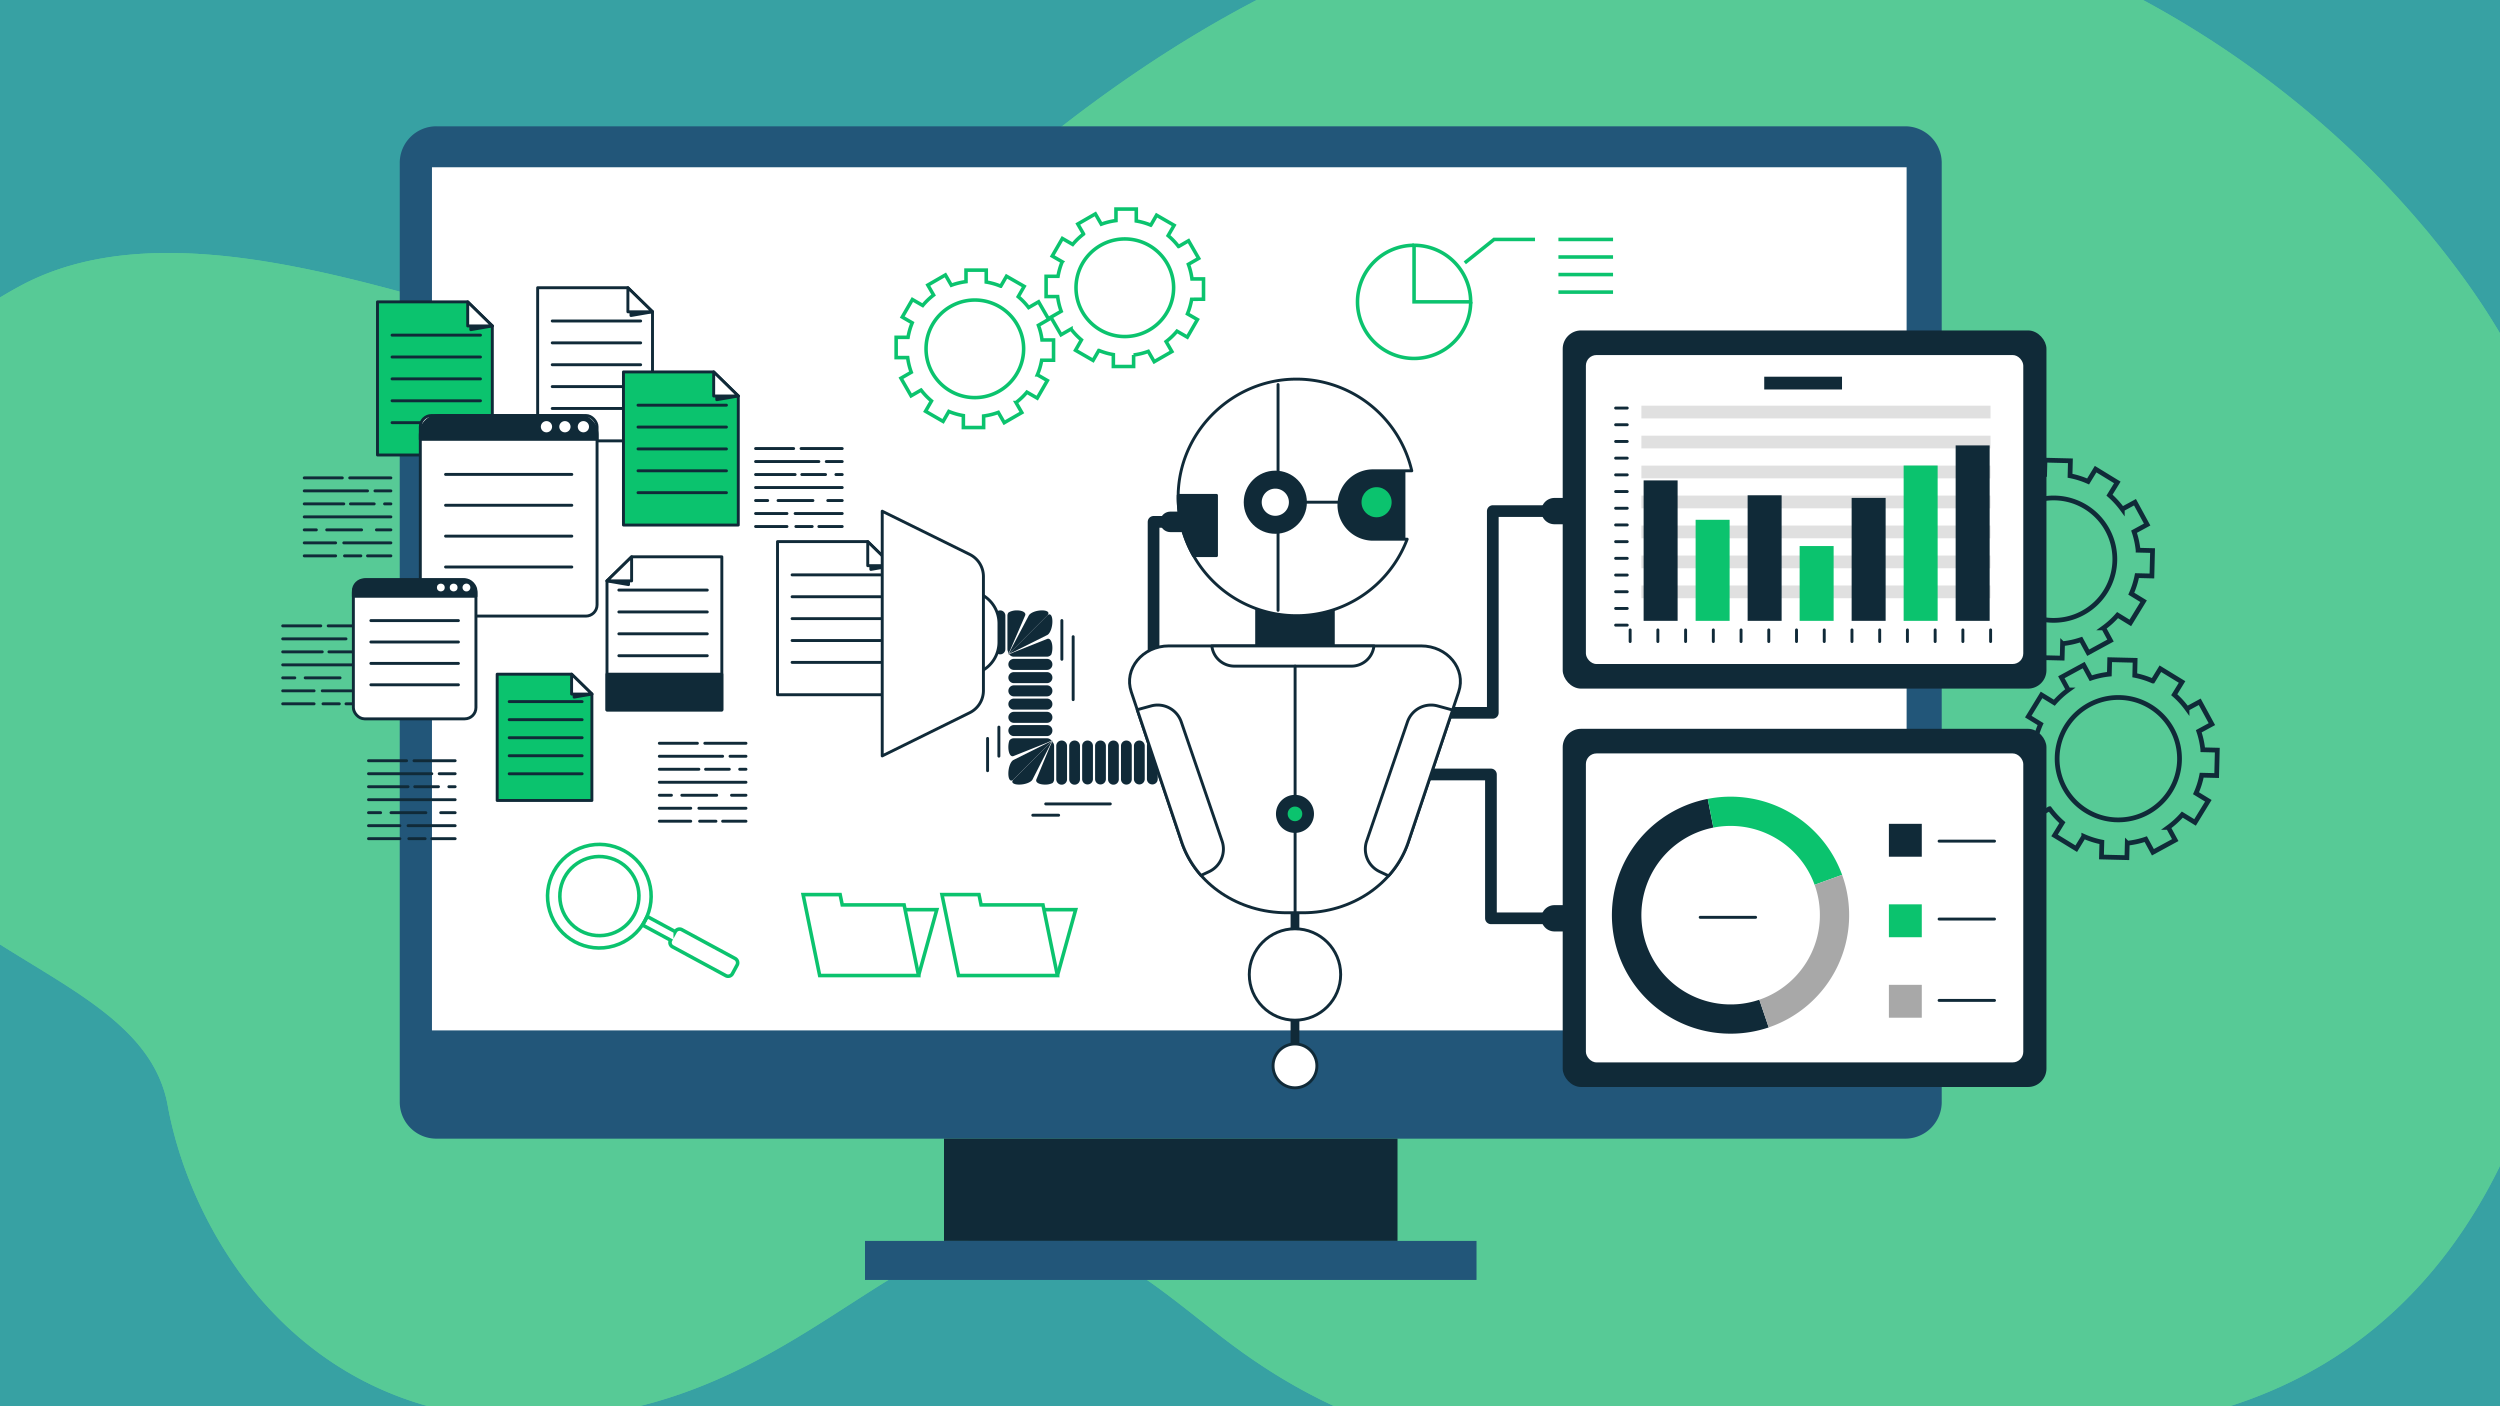 <svg id="_04:_How_does_project_management_work_in_data_science_" data-name="04: How does project management work in data science?" xmlns="http://www.w3.org/2000/svg" xmlns:xlink="http://www.w3.org/1999/xlink" viewBox="0 0 1920 1080"><defs><style>.cls-1,.cls-10,.cls-12,.cls-13,.cls-14,.cls-15,.cls-16{fill:none;}.cls-2{fill:#37a1a3;}.cls-3{clip-path:url(#clip-path);}.cls-4{fill:#57ca96;}.cls-5{fill:#225679;}.cls-18,.cls-6,.cls-8{fill:#fff;}.cls-7,.cls-9{fill:#102a38;}.cls-10,.cls-11,.cls-12,.cls-14,.cls-15,.cls-16,.cls-18,.cls-8,.cls-9{stroke:#102a38;}.cls-10,.cls-11,.cls-14,.cls-15,.cls-16,.cls-18,.cls-8,.cls-9{stroke-linecap:round;stroke-linejoin:round;}.cls-10,.cls-11,.cls-8,.cls-9{stroke-width:2.25px;}.cls-11,.cls-17{fill:#0bc36e;}.cls-12,.cls-13{stroke-miterlimit:10;}.cls-12{stroke-width:3.65px;}.cls-13{stroke:#0bc36e;stroke-width:2.74px;}.cls-14{stroke-width:20.22px;}.cls-15{stroke-width:8.99px;}.cls-16{stroke-width:15.73px;}.cls-18{stroke-width:6.74px;}.cls-19{fill:#e0e0e0;}.cls-20{fill:#a8a8a8;}</style><clipPath id="clip-path"><rect class="cls-1" width="1920" height="1080"/></clipPath></defs><title>04-Fastdatascience-Blog-how-does-project-management-work-in-data-science</title><rect class="cls-2" width="1920" height="1080"/><g class="cls-3"><path class="cls-4" d="M1987.12,662.67c23.3-155.67,3.22-313.18-93.94-447.57C1782,61.24,1605.76-47.45,1418.48-78.3a643.44,643.44,0,0,0-101-8.69,732.54,732.54,0,0,0-237.56,37.85C950.69-5.57,839.58,70.57,739.1,161.34c-44.62,40.3-88.19,91.85-147.3,110.72-61.33,19.59-127.31-5.6-187-21-112.15-29-276.64-91.37-388.27-32C-130,297-173.69,468.53-117.56,602.62S110.09,746.07,128.8,849,238,1104.7,434.42,1089.11s271.3-184,396-134.1c43.87,17.55,78.34,49.84,115.67,77.69,52,38.78,108.38,65.2,172.37,77.36,91.5,17.4,191.4,8.21,283.91,3.76,106-5.1,220.1-1.18,323-38.26,110.55-39.82,180.34-127,217.79-236.46C1963,781.49,1978.21,722.21,1987.12,662.67Z"/><path class="cls-4" d="M1987.12,662.67c23.3-155.67,3.22-313.18-93.94-447.57C1782,61.24,1605.76-47.45,1418.48-78.3a643.44,643.44,0,0,0-101-8.69,732.54,732.54,0,0,0-237.56,37.85C950.69-5.57,839.58,70.57,739.1,161.34c-44.62,40.3-88.19,91.85-147.3,110.72-61.33,19.59-127.31-5.6-187-21-112.15-29-276.64-91.37-388.27-32C-130,297-173.69,468.53-117.56,602.62S110.09,746.07,128.8,849,238,1104.7,434.42,1089.11s271.3-184,396-134.1c43.87,17.55,78.34,49.84,115.67,77.69,52,38.78,108.38,65.2,172.37,77.36,91.5,17.4,191.4,8.21,283.91,3.76,106-5.1,220.1-1.18,323-38.26,110.55-39.82,180.34-127,217.79-236.46C1963,781.49,1978.21,722.21,1987.12,662.67Z"/></g><path class="cls-5" d="M1073.29,874.49h389.87a28.09,28.09,0,0,0,28.08-28.09V125.09A28.09,28.09,0,0,0,1463.16,97h-1128A28.09,28.09,0,0,0,307,125.09V846.4a28.09,28.09,0,0,0,28.08,28.09H725"/><rect class="cls-6" x="331.75" y="128.46" width="1132.53" height="662.89"/><rect class="cls-7" x="724.99" y="874.49" width="348.3" height="78.54"/><polyline class="cls-5" points="1073.29 953.02 1133.96 953.02 1133.96 983 664.32 983 664.32 953.02 724.99 953.02"/><polygon class="cls-8" points="501.12 338.57 412.92 338.57 412.92 220.97 482.22 220.97 501.12 239.44 501.12 338.57"/><polygon class="cls-9" points="484.59 237.51 484.59 242.32 501.12 239.46 484.59 237.51"/><polygon class="cls-8" points="482.22 220.97 482.22 239.46 501.12 239.46 482.22 220.97"/><line class="cls-10" x1="424.12" y1="246.52" x2="492.02" y2="246.52"/><line class="cls-10" x1="424.12" y1="263.32" x2="492.02" y2="263.32"/><line class="cls-10" x1="424.12" y1="280.12" x2="492.02" y2="280.12"/><line class="cls-10" x1="424.12" y1="296.92" x2="492.02" y2="296.92"/><line class="cls-10" x1="424.12" y1="313.72" x2="492.02" y2="313.72"/><line class="cls-10" x1="252.05" y1="480.66" x2="283.65" y2="480.66"/><line class="cls-10" x1="217.12" y1="480.66" x2="246.35" y2="480.66"/><line class="cls-10" x1="271.42" y1="490.64" x2="283.65" y2="490.64"/><line class="cls-10" x1="217.12" y1="490.64" x2="265.72" y2="490.64"/><line class="cls-10" x1="278.83" y1="500.62" x2="283.65" y2="500.62"/><line class="cls-10" x1="252.62" y1="500.62" x2="270.85" y2="500.62"/><line class="cls-10" x1="217.12" y1="500.62" x2="247.49" y2="500.62"/><line class="cls-10" x1="217.12" y1="510.6" x2="283.65" y2="510.6"/><line class="cls-10" x1="272.56" y1="520.58" x2="283.65" y2="520.58"/><line class="cls-10" x1="234.39" y1="520.58" x2="261.16" y2="520.58"/><line class="cls-10" x1="217.12" y1="520.58" x2="226.41" y2="520.58"/><line class="cls-10" x1="247.49" y1="530.56" x2="283.65" y2="530.56"/><line class="cls-10" x1="217.12" y1="530.56" x2="241.22" y2="530.56"/><line class="cls-10" x1="265.72" y1="540.54" x2="283.65" y2="540.54"/><line class="cls-10" x1="248.06" y1="540.54" x2="260.59" y2="540.54"/><line class="cls-10" x1="217.12" y1="540.54" x2="241.22" y2="540.54"/><polygon class="cls-11" points="454.57 614.76 381.83 614.76 381.83 517.78 438.99 517.78 454.57 533.01 454.57 614.76"/><polygon class="cls-9" points="440.94 531.42 440.94 535.39 454.57 533.03 440.94 531.42"/><polygon class="cls-8" points="438.99 517.78 438.99 533.03 454.57 533.03 438.99 517.78"/><line class="cls-10" x1="391.07" y1="538.85" x2="447.07" y2="538.85"/><line class="cls-10" x1="391.07" y1="552.71" x2="447.07" y2="552.71"/><line class="cls-10" x1="391.07" y1="566.56" x2="447.07" y2="566.56"/><line class="cls-10" x1="391.07" y1="580.42" x2="447.07" y2="580.42"/><line class="cls-10" x1="391.07" y1="594.27" x2="447.07" y2="594.27"/><polygon class="cls-11" points="378.1 349.44 289.9 349.44 289.9 231.84 359.2 231.84 378.1 250.31 378.1 349.44"/><polygon class="cls-9" points="361.57 248.38 361.57 253.19 378.1 250.33 361.57 248.38"/><polygon class="cls-8" points="359.2 231.84 359.2 250.33 378.1 250.33 359.2 231.84"/><line class="cls-10" x1="301.1" y1="257.39" x2="369" y2="257.39"/><line class="cls-10" x1="301.1" y1="274.19" x2="369" y2="274.19"/><line class="cls-10" x1="301.1" y1="290.99" x2="369" y2="290.99"/><line class="cls-10" x1="301.1" y1="307.79" x2="369" y2="307.79"/><line class="cls-10" x1="301.1" y1="324.59" x2="369" y2="324.59"/><polygon class="cls-11" points="567 403.23 478.81 403.23 478.81 285.63 548.11 285.63 567 304.1 567 403.23"/><polygon class="cls-9" points="550.47 302.17 550.47 306.98 567 304.12 550.47 302.17"/><polygon class="cls-8" points="548.11 285.63 548.11 304.12 567 304.12 548.11 285.63"/><line class="cls-10" x1="490" y1="311.18" x2="557.9" y2="311.18"/><line class="cls-10" x1="490" y1="327.98" x2="557.9" y2="327.98"/><line class="cls-10" x1="490" y1="344.78" x2="557.9" y2="344.78"/><line class="cls-10" x1="490" y1="361.58" x2="557.9" y2="361.58"/><line class="cls-10" x1="490" y1="378.38" x2="557.9" y2="378.38"/><polygon class="cls-8" points="685.33 533.56 597.13 533.56 597.13 415.96 666.43 415.96 685.33 434.43 685.33 533.56"/><polygon class="cls-9" points="668.8 432.5 668.8 437.31 685.33 434.45 668.8 432.5"/><polygon class="cls-8" points="666.43 415.96 666.43 434.45 685.33 434.45 666.43 415.96"/><line class="cls-10" x1="608.33" y1="441.51" x2="676.23" y2="441.51"/><line class="cls-10" x1="608.33" y1="458.31" x2="676.23" y2="458.31"/><line class="cls-10" x1="608.33" y1="475.11" x2="676.23" y2="475.11"/><line class="cls-10" x1="608.33" y1="491.91" x2="676.23" y2="491.91"/><line class="cls-10" x1="608.33" y1="508.71" x2="676.23" y2="508.71"/><rect class="cls-8" x="322.8" y="319.11" width="135.74" height="154.05" rx="8.61" ry="8.61"/><path class="cls-9" d="M443.45,319.11H337.88a15.08,15.08,0,0,0-15.08,15.08v3.23H458.54v-3.23A15.09,15.09,0,0,0,443.45,319.11Z"/><line class="cls-10" x1="342.19" y1="364.35" x2="439.15" y2="364.35"/><line class="cls-10" x1="342.19" y1="388.05" x2="439.15" y2="388.05"/><line class="cls-10" x1="342.19" y1="411.75" x2="439.15" y2="411.75"/><line class="cls-10" x1="342.19" y1="435.45" x2="439.15" y2="435.45"/><path class="cls-6" d="M424,327.72a4.31,4.31,0,1,0-4.31,4.31A4.3,4.3,0,0,0,424,327.72Z"/><path class="cls-6" d="M438.17,327.72a4.31,4.31,0,1,0-4.31,4.31A4.3,4.3,0,0,0,438.17,327.72Z"/><path class="cls-6" d="M452.36,327.72a4.31,4.31,0,1,0-4.31,4.31A4.3,4.3,0,0,0,452.36,327.72Z"/><rect class="cls-8" x="271.39" y="445.24" width="94.13" height="106.83" rx="8.61" ry="8.61"/><path class="cls-9" d="M355.06,445.24H281.84a10.45,10.45,0,0,0-10.45,10.46v2.24h94.13V455.7A10.46,10.46,0,0,0,355.06,445.24Z"/><line class="cls-10" x1="284.83" y1="476.62" x2="352.07" y2="476.62"/><line class="cls-10" x1="284.83" y1="493.05" x2="352.07" y2="493.05"/><line class="cls-10" x1="284.83" y1="509.49" x2="352.07" y2="509.49"/><line class="cls-10" x1="284.83" y1="525.92" x2="352.07" y2="525.92"/><circle class="cls-6" cx="338.56" cy="451.22" r="2.99"/><circle class="cls-6" cx="348.4" cy="451.22" r="2.99"/><path class="cls-6" d="M361.23,451.22a3,3,0,1,0-3,3A3,3,0,0,0,361.23,451.22Z"/><line class="cls-10" x1="317.95" y1="584.23" x2="349.55" y2="584.23"/><line class="cls-10" x1="283.02" y1="584.23" x2="312.25" y2="584.23"/><line class="cls-10" x1="337.32" y1="594.21" x2="349.55" y2="594.21"/><line class="cls-10" x1="283.02" y1="594.21" x2="331.62" y2="594.21"/><line class="cls-10" x1="344.73" y1="604.19" x2="349.55" y2="604.19"/><line class="cls-10" x1="318.52" y1="604.19" x2="336.75" y2="604.19"/><line class="cls-10" x1="283.02" y1="604.19" x2="313.39" y2="604.19"/><line class="cls-10" x1="283.02" y1="614.17" x2="349.55" y2="614.17"/><line class="cls-10" x1="338.46" y1="624.15" x2="349.55" y2="624.15"/><line class="cls-10" x1="300.29" y1="624.15" x2="327.07" y2="624.15"/><line class="cls-10" x1="283.02" y1="624.15" x2="292.31" y2="624.15"/><line class="cls-10" x1="313.39" y1="634.13" x2="349.55" y2="634.13"/><line class="cls-10" x1="283.02" y1="634.13" x2="307.12" y2="634.13"/><line class="cls-10" x1="331.62" y1="644.11" x2="349.55" y2="644.11"/><line class="cls-10" x1="313.96" y1="644.11" x2="326.5" y2="644.11"/><line class="cls-10" x1="283.02" y1="644.11" x2="307.12" y2="644.11"/><line class="cls-10" x1="541.3" y1="570.83" x2="572.9" y2="570.83"/><line class="cls-10" x1="506.37" y1="570.83" x2="535.6" y2="570.83"/><line class="cls-10" x1="560.67" y1="580.81" x2="572.9" y2="580.81"/><line class="cls-10" x1="506.37" y1="580.81" x2="554.98" y2="580.81"/><line class="cls-10" x1="568.08" y1="590.79" x2="572.9" y2="590.79"/><line class="cls-10" x1="541.87" y1="590.79" x2="560.1" y2="590.79"/><line class="cls-10" x1="506.37" y1="590.79" x2="536.74" y2="590.79"/><line class="cls-10" x1="506.37" y1="600.77" x2="572.9" y2="600.77"/><line class="cls-10" x1="561.81" y1="610.75" x2="572.9" y2="610.75"/><line class="cls-10" x1="523.64" y1="610.75" x2="550.42" y2="610.75"/><line class="cls-10" x1="506.37" y1="610.75" x2="515.66" y2="610.75"/><line class="cls-10" x1="536.74" y1="620.73" x2="572.9" y2="620.73"/><line class="cls-10" x1="506.37" y1="620.73" x2="530.48" y2="620.73"/><line class="cls-10" x1="554.98" y1="630.7" x2="572.9" y2="630.7"/><line class="cls-10" x1="537.31" y1="630.7" x2="549.85" y2="630.7"/><line class="cls-10" x1="506.37" y1="630.7" x2="530.48" y2="630.7"/><line class="cls-10" x1="615.22" y1="344.49" x2="646.82" y2="344.49"/><line class="cls-10" x1="580.29" y1="344.49" x2="609.52" y2="344.49"/><line class="cls-10" x1="634.59" y1="354.47" x2="646.82" y2="354.47"/><line class="cls-10" x1="580.29" y1="354.47" x2="628.89" y2="354.47"/><line class="cls-10" x1="641.99" y1="364.45" x2="646.82" y2="364.45"/><line class="cls-10" x1="615.79" y1="364.45" x2="634.02" y2="364.45"/><line class="cls-10" x1="580.29" y1="364.45" x2="610.66" y2="364.45"/><line class="cls-10" x1="580.29" y1="374.43" x2="646.82" y2="374.43"/><line class="cls-10" x1="635.73" y1="384.41" x2="646.82" y2="384.41"/><line class="cls-10" x1="597.55" y1="384.41" x2="624.33" y2="384.41"/><line class="cls-10" x1="580.29" y1="384.41" x2="589.58" y2="384.41"/><line class="cls-10" x1="610.66" y1="394.38" x2="646.82" y2="394.38"/><line class="cls-10" x1="580.29" y1="394.38" x2="604.39" y2="394.38"/><line class="cls-10" x1="628.89" y1="404.36" x2="646.82" y2="404.36"/><line class="cls-10" x1="611.23" y1="404.36" x2="623.76" y2="404.36"/><line class="cls-10" x1="580.29" y1="404.36" x2="604.39" y2="404.36"/><line class="cls-10" x1="268.58" y1="367.02" x2="300.19" y2="367.02"/><line class="cls-10" x1="233.66" y1="367.02" x2="262.89" y2="367.02"/><line class="cls-10" x1="287.96" y1="377" x2="300.19" y2="377"/><line class="cls-10" x1="233.66" y1="377" x2="282.26" y2="377"/><line class="cls-10" x1="295.36" y1="386.98" x2="300.19" y2="386.98"/><line class="cls-10" x1="269.15" y1="386.98" x2="287.39" y2="386.98"/><line class="cls-10" x1="233.66" y1="386.98" x2="264.03" y2="386.98"/><line class="cls-10" x1="233.66" y1="396.96" x2="300.19" y2="396.96"/><line class="cls-10" x1="289.1" y1="406.94" x2="300.19" y2="406.94"/><line class="cls-10" x1="250.92" y1="406.94" x2="277.7" y2="406.94"/><line class="cls-10" x1="233.66" y1="406.94" x2="242.95" y2="406.94"/><line class="cls-10" x1="264.03" y1="416.92" x2="300.19" y2="416.92"/><line class="cls-10" x1="233.66" y1="416.92" x2="257.76" y2="416.92"/><line class="cls-10" x1="282.26" y1="426.9" x2="300.19" y2="426.9"/><line class="cls-10" x1="264.6" y1="426.9" x2="277.13" y2="426.9"/><line class="cls-10" x1="233.66" y1="426.9" x2="257.76" y2="426.9"/><polygon class="cls-8" points="466.17 446.09 466.17 545.23 554.37 545.23 554.37 427.63 485.08 427.63 466.17 446.09"/><polygon class="cls-9" points="482.71 444.17 482.71 448.98 466.18 446.12 482.71 444.17"/><polygon class="cls-8" points="485.08 427.63 485.08 446.12 466.18 446.12 485.08 427.63"/><line class="cls-10" x1="543.18" y1="453.18" x2="475.28" y2="453.18"/><line class="cls-10" x1="543.18" y1="469.98" x2="475.28" y2="469.98"/><line class="cls-10" x1="543.18" y1="486.78" x2="475.28" y2="486.78"/><line class="cls-10" x1="543.18" y1="503.58" x2="475.28" y2="503.58"/><rect class="cls-9" x="466.17" y="517.78" width="88.19" height="27.45"/><path class="cls-12" d="M1639.77,507.13l-19.52-.49-.28,11.1a64.93,64.93,0,0,0-14.21,3.11l-5.48-10.06-17.16,9.34,5.31,9.75a66.16,66.16,0,0,0-10.73,9.81l-9.79-6-10.19,16.66,9.46,5.79A64.22,64.22,0,0,0,1562.8,570l-11.47-.29-.49,19.53,11.1.28a65.06,65.06,0,0,0,3.11,14.21L1555,609.24l9.34,17.16,9.75-5.31a66.16,66.16,0,0,0,9.81,10.73l-6,9.79,16.66,10.19,5.79-9.46a64.77,64.77,0,0,0,13.87,4.38l-.29,11.47,19.53.49.28-11.1a65.19,65.19,0,0,0,14.21-3.11l5.48,10.06,17.15-9.34-5.3-9.75a66.16,66.16,0,0,0,10.73-9.81l9.79,6L1696,615l-9.46-5.79a64.2,64.2,0,0,0,4.37-13.87l11.48.29.49-19.53-11.1-.28a65.06,65.06,0,0,0-3.11-14.21l10.06-5.48-9.34-17.16-9.75,5.31a65.77,65.77,0,0,0-9.82-10.73l6-9.79-16.66-10.19-5.79,9.46a64.77,64.77,0,0,0-13.87-4.38Zm-14.09,122.53a47,47,0,1,1,48.18-45.82A47,47,0,0,1,1625.68,629.66Z"/><path class="cls-12" d="M1590.07,353.89l-19.52-.49-.28,11.1a65.07,65.07,0,0,0-14.21,3.12l-5.48-10.07-17.16,9.34,5.31,9.76a65.26,65.26,0,0,0-10.73,9.81l-9.79-6L1508,397.14l9.46,5.78a64.86,64.86,0,0,0-4.38,13.88l-11.47-.29-.49,19.52,11.1.28a65.15,65.15,0,0,0,3.11,14.22L1505.29,456l9.34,17.16,9.75-5.31a66.22,66.22,0,0,0,9.81,10.74l-6,9.79,16.66,10.18,5.79-9.45a64.75,64.75,0,0,0,13.87,4.37l-.29,11.47,19.53.49.28-11.1a64.61,64.61,0,0,0,14.21-3.11l5.48,10.06,17.15-9.34-5.3-9.75a65.7,65.7,0,0,0,10.73-9.81l9.79,6,10.19-16.66-9.46-5.78a65,65,0,0,0,4.38-13.88l11.47.29.49-19.53-11.1-.28a65.19,65.19,0,0,0-3.11-14.21l10.06-5.48-9.34-17.15-9.75,5.31a65.83,65.83,0,0,0-9.82-10.74l6-9.79-16.66-10.19-5.79,9.46a64.75,64.75,0,0,0-13.87-4.37ZM1576,476.42a47,47,0,1,1,48.18-45.82A47,47,0,0,1,1576,476.42Z"/><path class="cls-13" d="M809.12,276.67V261.1h-8.85a51.38,51.38,0,0,0-2.77-11.26l7.91-4.57-7.78-13.48L790,236.21a52.49,52.49,0,0,0-8-8.36l4.57-7.92L773,212.15l-4.42,7.65a52.06,52.06,0,0,0-11.14-3.2v-9.15H741.89v8.85a51.94,51.94,0,0,0-11.26,2.76l-4.57-7.9-13.48,7.78L717,226.6a53,53,0,0,0-8.36,8l-7.92-4.57-7.78,13.48,7.65,4.42a51.35,51.35,0,0,0-3.21,11.14h-9.14v15.57h8.85a52.08,52.08,0,0,0,2.76,11.26l-7.91,4.57L699.73,304l7.66-4.43a52.15,52.15,0,0,0,8,8.36l-4.58,7.92,13.49,7.79,4.41-7.65a52.15,52.15,0,0,0,11.15,3.2v9.15h15.57v-8.85a51.52,51.52,0,0,0,11.26-2.77l4.57,7.91,13.48-7.78-4.43-7.67a52.08,52.08,0,0,0,8.36-8l7.92,4.57,7.79-13.48-7.66-4.42A51.51,51.51,0,0,0,800,276.67Zm-97.91-8.78a37.47,37.47,0,1,1,37.47,37.47A37.46,37.46,0,0,1,711.21,267.89Z"/><path class="cls-13" d="M924.3,229.78V214.21h-8.86A52.08,52.08,0,0,0,912.68,203l7.91-4.57L912.8,184.9l-7.66,4.43a51.72,51.72,0,0,0-8-8.36l4.58-7.92-13.48-7.79-4.42,7.66a51.6,51.6,0,0,0-11.15-3.21v-9.15H857.06v8.85a51.66,51.66,0,0,0-11.26,2.77l-4.56-7.91-13.49,7.78,4.43,7.67a52.08,52.08,0,0,0-8.36,8l-7.92-4.57-7.78,13.48,7.65,4.42a51.51,51.51,0,0,0-3.21,11.14h-9.15v15.57h8.86A50.8,50.8,0,0,0,815,239.05l-7.91,4.57,7.79,13.48,7.66-4.42a52.94,52.94,0,0,0,8,8.36L826,269l13.48,7.78,4.42-7.65a51,51,0,0,0,11.15,3.2v9.15h15.56v-8.85a52.17,52.17,0,0,0,11.27-2.76l4.56,7.91L900,270l-4.43-7.66a53,53,0,0,0,8.36-8l7.92,4.58,7.78-13.49-7.65-4.41a51.6,51.6,0,0,0,3.21-11.15ZM826.38,221a37.48,37.48,0,1,1,37.47,37.47A37.48,37.48,0,0,1,826.38,221Z"/><circle class="cls-13" cx="460.34" cy="688.23" r="39.78" transform="translate(-177.2 159.91) rotate(-16.57)"/><circle class="cls-13" cx="460.34" cy="688.23" r="30.37" transform="translate(-301.12 1013.41) rotate(-79.35)"/><path class="cls-13" d="M518.59,715.5,497.1,703.87l-3.56,6.58L515,722.08h0a3.75,3.75,0,0,0,1.51,5.07l40.93,22.15a3.73,3.73,0,0,0,5.07-1.51l3.56-6.58a3.74,3.74,0,0,0-1.51-5.07L523.66,714a3.74,3.74,0,0,0-5.07,1.51Z"/><path class="cls-13" d="M1129.47,231.82A43.45,43.45,0,1,1,1086,188.39"/><path class="cls-13" d="M1129.47,231.82H1086V188.39A43.46,43.46,0,0,1,1129.47,231.82Z"/><polyline class="cls-13" points="1124.96 201.87 1147.43 183.89 1178.89 183.89"/><line class="cls-13" x1="1196.87" y1="183.89" x2="1238.82" y2="183.89"/><line class="cls-13" x1="1196.87" y1="197.38" x2="1238.82" y2="197.38"/><line class="cls-13" x1="1196.87" y1="210.86" x2="1238.82" y2="210.86"/><line class="cls-13" x1="1196.87" y1="224.34" x2="1238.82" y2="224.34"/><polygon class="cls-13" points="646.84 694.97 645.22 687.05 616.78 687.05 618.4 694.97 619.85 702.02 629.51 749.22 705.47 749.22 694.36 694.97 646.84 694.97"/><polyline class="cls-13" points="705.47 749.22 719.47 698.63 695.53 698.63"/><polygon class="cls-13" points="753.48 694.97 751.86 687.05 723.42 687.05 725.04 694.97 726.49 702.02 736.15 749.22 812.11 749.22 801 694.97 753.48 694.97"/><polyline class="cls-13" points="812.11 749.22 826.11 698.63 802.18 698.63"/><path class="cls-7" d="M914.78,568.73a4.11,4.11,0,0,1,4.14,4.06v25.72a4.15,4.15,0,0,1-8.29,0V572.79A4.11,4.11,0,0,1,914.78,568.73Z"/><path class="cls-7" d="M904.83,568.73a4.11,4.11,0,0,1,4.15,4.06v25.72a4.15,4.15,0,0,1-8.29,0V572.79A4.1,4.1,0,0,1,904.83,568.73Z"/><path class="cls-7" d="M894.89,568.73h0a4.1,4.1,0,0,1,4.14,4.06v25.72a4.1,4.1,0,0,1-4.14,4.06h0a4.1,4.1,0,0,1-4.14-4.06V572.79A4.1,4.1,0,0,1,894.89,568.73Z"/><path class="cls-7" d="M885,568.73a4.1,4.1,0,0,1,4.14,4.06v25.72a4.15,4.15,0,0,1-8.29,0V572.79A4.11,4.11,0,0,1,885,568.73Z"/><path class="cls-7" d="M875,568.73a4.11,4.11,0,0,1,4.15,4.06v25.72a4.15,4.15,0,0,1-8.29,0V572.79A4.11,4.11,0,0,1,875,568.73Z"/><path class="cls-7" d="M865.06,568.73h0a4.1,4.1,0,0,1,4.14,4.06v25.72a4.1,4.1,0,0,1-4.14,4.06h0a4.1,4.1,0,0,1-4.14-4.06V572.79A4.1,4.1,0,0,1,865.06,568.73Z"/><path class="cls-7" d="M855.12,568.73a4.1,4.1,0,0,1,4.14,4.06v25.72a4.14,4.14,0,0,1-8.28,0V572.79A4.1,4.1,0,0,1,855.12,568.73Z"/><path class="cls-7" d="M845.18,568.73a4.11,4.11,0,0,1,4.14,4.06v25.72a4.15,4.15,0,0,1-8.29,0V572.79A4.11,4.11,0,0,1,845.18,568.73Z"/><path class="cls-7" d="M835.23,568.73a4.11,4.11,0,0,1,4.15,4.06v25.72a4.15,4.15,0,0,1-8.29,0V572.79A4.11,4.11,0,0,1,835.23,568.73Z"/><path class="cls-7" d="M825.29,568.73a4.1,4.1,0,0,1,4.14,4.06v25.72a4.14,4.14,0,0,1-8.28,0V572.79A4.1,4.1,0,0,1,825.29,568.73Z"/><path class="cls-7" d="M815.35,568.73a4.1,4.1,0,0,1,4.14,4.06v25.72a4.14,4.14,0,0,1-8.28,0V572.79A4.1,4.1,0,0,1,815.35,568.73Z"/><path class="cls-7" d="M808.24,568.73a2.39,2.39,0,0,0,.1,1.19,4,4,0,0,1,1.21,2.87v25.72a4,4,0,0,1-1.21,2.87,12.64,12.64,0,0,1-5.76,1.19c-4.68,0-7.64-1.82-6.62-4.06l10.6-25.72A28.09,28.09,0,0,0,808.24,568.73Z"/><path class="cls-7" d="M808.24,568.73a33.21,33.21,0,0,0-2.08,4.06l-13.11,25.72c-1,2.24-5.68,4.06-10.36,4.06s-6.57-1.82-4.23-4.06l25.72-25.72,3-2.87A15.77,15.77,0,0,0,808.24,568.73Z"/><path class="cls-7" d="M808.24,568.73a15.77,15.77,0,0,0-1.19,1.11l-2.87,2.95-25.72,25.72c-2.24,2.34-4.05.36-4.05-4.42s1.81-9.48,4.05-10.49l25.72-12.84A30.81,30.81,0,0,0,808.24,568.73Z"/><path class="cls-7" d="M808.24,568.73a28.07,28.07,0,0,0-4.06,1.63l-25.72,10.26c-2.24,1-4.05-2.08-4.05-6.86a17.23,17.23,0,0,1,.31-3.31,12.88,12.88,0,0,1,.38-1.43,1,1,0,0,1,.23-.46,3.88,3.88,0,0,1,.26-.31,4,4,0,0,1,2.87-1.24h25.72a4,4,0,0,1,2.87,1.24,3.88,3.88,0,0,1,.26.31c.08.12.16.22.23.18h.38A2.15,2.15,0,0,0,808.24,568.73Z"/><path class="cls-7" d="M808.24,561.08a4.16,4.16,0,0,1-4.06,4.24H778.46a4.24,4.24,0,0,1,0-8.47h25.72A4.15,4.15,0,0,1,808.24,561.08Z"/><path class="cls-7" d="M808.24,550.92a4.15,4.15,0,0,1-4.06,4.23H778.46a4.24,4.24,0,0,1,0-8.47h25.72A4.16,4.16,0,0,1,808.24,550.92Z"/><path class="cls-7" d="M808.24,540.75a4.16,4.16,0,0,1-4.06,4.24H778.46a4.24,4.24,0,0,1,0-8.47h25.72A4.15,4.15,0,0,1,808.24,540.75Z"/><path class="cls-7" d="M808.24,530.59a4.15,4.15,0,0,1-4.06,4.23H778.46a4.24,4.24,0,0,1,0-8.47h25.72A4.16,4.16,0,0,1,808.24,530.59Z"/><path class="cls-7" d="M808.24,520.42a4.16,4.16,0,0,1-4.06,4.24H778.46a4.24,4.24,0,0,1,0-8.47h25.72A4.15,4.15,0,0,1,808.24,520.42Z"/><path class="cls-7" d="M808.24,510.26a4.15,4.15,0,0,1-4.06,4.23H778.46a4.24,4.24,0,0,1,0-8.47h25.72A4.16,4.16,0,0,1,808.24,510.26Z"/><path class="cls-7" d="M808.24,497.58h0a17.21,17.21,0,0,1-.32,3.31,12.88,12.88,0,0,1-.38,1.43,1.06,1.06,0,0,1-.23.47l-.26.3a4,4,0,0,1-2.87,1.24H778.46a4,4,0,0,1-2.87-1.24l-.26-.3c-.08-.12-.16-.22-.23-.19h-.38a1.92,1.92,0,0,0-.31,0,28.83,28.83,0,0,0,4.05-1.62l25.72-10.26C806.42,489.73,808.24,492.8,808.24,497.58Z"/><path class="cls-7" d="M808.24,477.25h0c0,4.78-1.82,9.48-4.06,10.5l-25.72,12.83a31.76,31.76,0,0,0-4.05,2,15.3,15.3,0,0,0,1.18-1.1l2.87-3,25.72-25.71C806.42,470.49,808.24,472.47,808.24,477.25Z"/><path class="cls-7" d="M800.23,468.78c4.52,0,6.28,1.82,3.95,4.06l-25.72,25.71-3,2.87a14.07,14.07,0,0,0-1.1,1.19,36,36,0,0,0,2.13-4.06l13.55-25.71C791.18,470.6,795.72,468.78,800.23,468.78Z"/><path class="cls-7" d="M781,468.78c4.52,0,7.31,1.82,6.25,4.06l-11.12,25.71a28.41,28.41,0,0,0-1.75,4.06,7.72,7.72,0,0,0,0-1.19c0-.2,0-.4,0-.6a4.58,4.58,0,0,1-.37-.69,4.16,4.16,0,0,1-.31-1.58V472.84a4.12,4.12,0,0,1,.31-1.58,3.78,3.78,0,0,1,.37-.69,5.06,5.06,0,0,1,.94-.6A12.74,12.74,0,0,1,781,468.78Z"/><path class="cls-7" d="M768.12,468.78a4,4,0,0,1,4,4.06v25.71a4,4,0,1,1-8,0V472.84A4,4,0,0,1,768.12,468.78Z"/><path class="cls-7" d="M758.51,468.78a4,4,0,0,1,4,4.06v25.71a4,4,0,1,1-8,0V472.84A4,4,0,0,1,758.51,468.78Z"/><path class="cls-7" d="M748.91,468.78h0a4,4,0,0,1,4,4.06v25.71a4,4,0,0,1-4,4.06h0a4,4,0,0,1-4-4.06V472.84A4,4,0,0,1,748.91,468.78Z"/><path class="cls-8" d="M742.11,518.26h0V453.7h0a25.11,25.11,0,0,1,25.11,25.1v14.35A25.11,25.11,0,0,1,742.11,518.26Z"/><path class="cls-8" d="M677.55,580.54l67.15-33.15a19,19,0,0,0,10.57-17V442.76a18.94,18.94,0,0,0-10.57-17l-67.15-33.15Z"/><line class="cls-10" x1="803.11" y1="617.4" x2="852.71" y2="617.4"/><line class="cls-10" x1="793.18" y1="626.09" x2="813.03" y2="626.09"/><line class="cls-10" x1="824.19" y1="488.97" x2="824.19" y2="537.33"/><line class="cls-10" x1="815.51" y1="506.33" x2="815.51" y2="476.57"/><line class="cls-10" x1="758.46" y1="567.1" x2="758.46" y2="591.9"/><line class="cls-10" x1="767.14" y1="558.42" x2="767.14" y2="580.74"/><line class="cls-14" x1="1193.81" y1="392.52" x2="1206.72" y2="392.52"/><polyline class="cls-15" points="1094.83 547.45 1146.47 547.45 1146.47 392.52 1193.81 392.52"/><line class="cls-14" x1="1193.81" y1="705.25" x2="1209.59" y2="705.25"/><polyline class="cls-15" points="1084.79 594.79 1145.04 594.79 1145.04 705.25 1193.81 705.25"/><polyline class="cls-15" points="898.82 400.79 885.94 400.79 885.94 517.43"/><line class="cls-16" x1="908.84" y1="400.79" x2="898.82" y2="400.79"/><rect class="cls-9" x="965.12" y="444.56" width="58.85" height="63.06"/><rect class="cls-9" x="1020.43" y="357.34" width="57.8" height="56.75"/><path class="cls-8" d="M1055.11,414.09h25.6a90.86,90.86,0,0,1-175.85-33.63c0-1.43,0-2.86.13-4.29,2.94-46.91,42.42-84.37,89.46-85a90.91,90.91,0,0,1,89.79,70.41h-29.13a26.28,26.28,0,1,0,0,52.55Z"/><line class="cls-10" x1="1002.56" y1="385.71" x2="1028.83" y2="385.71"/><line class="cls-10" x1="981.54" y1="295.33" x2="981.54" y2="468.74"/><circle class="cls-9" cx="979.44" cy="385.71" r="23.12"/><path class="cls-8" d="M991,385.71a11.56,11.56,0,1,0-11.56,11.56A11.57,11.57,0,0,0,991,385.71Z"/><circle class="cls-17" cx="1057.21" cy="385.71" r="11.56"/><path class="cls-9" d="M934.25,380.46V426.7H916.59a90.11,90.11,0,0,1-11.73-46.24Z"/><line class="cls-18" x1="994.54" y1="689.1" x2="994.54" y2="825.61"/><circle class="cls-8" cx="994.54" cy="748.41" r="35.09"/><circle class="cls-8" cx="994.54" cy="818.6" r="16.84"/><path class="cls-8" d="M1120.27,531.32l-38.76,115.52C1070.7,679,1037.94,701,1000.8,701H988.28c-37.14,0-69.9-22-80.69-54.15L868.8,531.32c-5.88-17.55,8.63-35.26,28.88-35.26H1091.4C1111.67,496.06,1126.16,513.77,1120.27,531.32Z"/><path class="cls-8" d="M1104.07,542.15a19.14,19.14,0,0,0-23.14,12.27l-31.32,91.49a19.13,19.13,0,0,0,10,23.52l6.81,3.2a74.1,74.1,0,0,0,15.12-25.79l34.08-101.55Z"/><path class="cls-8" d="M907.2,554.42a19.14,19.14,0,0,0-23.14-12.27l-10.64,2.9,34.16,101.79a74.13,74.13,0,0,0,14.83,25.47l6.14-2.88a19.13,19.13,0,0,0,10-23.52Z"/><path class="cls-8" d="M1055.2,496.06a17.39,17.39,0,0,1-17.3,15.53H948a17.41,17.41,0,0,1-17.3-15.53Z"/><line class="cls-10" x1="994.64" y1="700.34" x2="994.64" y2="511.59"/><circle class="cls-9" cx="994.54" cy="625.06" r="13.48"/><circle class="cls-17" cx="994.54" cy="625.06" r="5.62"/><rect class="cls-9" x="1201.28" y="254.9" width="369.27" height="272.84" rx="13" ry="13"/><rect class="cls-8" x="1216.84" y="271.55" width="338.16" height="239.53" rx="9.26" ry="9.26"/><rect class="cls-19" x="1260.58" y="311.57" width="268.13" height="9.78"/><rect class="cls-19" x="1260.58" y="334.59" width="268.13" height="9.78"/><rect class="cls-19" x="1260.58" y="357.6" width="268.13" height="9.78"/><rect class="cls-19" x="1260.58" y="380.62" width="268.13" height="9.78"/><rect class="cls-19" x="1260.58" y="403.63" width="268.13" height="9.78"/><rect class="cls-19" x="1260.58" y="426.65" width="268.13" height="9.78"/><rect class="cls-19" x="1260.58" y="449.66" width="268.13" height="9.78"/><rect class="cls-7" x="1262.3" y="368.95" width="26.11" height="107.85"/><rect class="cls-17" x="1302.24" y="399.2" width="26.11" height="77.61"/><rect class="cls-7" x="1342.18" y="380.38" width="26.11" height="96.43"/><rect class="cls-17" x="1382.12" y="419.36" width="26.11" height="57.45"/><rect class="cls-7" x="1422.06" y="382.39" width="26.11" height="94.41"/><rect class="cls-17" x="1462" y="357.53" width="26.11" height="119.28"/><rect class="cls-7" x="1501.94" y="342.07" width="26.11" height="134.74"/><line class="cls-10" x1="1240.8" y1="313.39" x2="1249.72" y2="313.39"/><line class="cls-10" x1="1240.8" y1="326.21" x2="1249.72" y2="326.21"/><line class="cls-10" x1="1240.8" y1="339.04" x2="1249.72" y2="339.04"/><line class="cls-10" x1="1240.8" y1="351.86" x2="1249.72" y2="351.86"/><line class="cls-10" x1="1240.8" y1="364.69" x2="1249.72" y2="364.69"/><line class="cls-10" x1="1240.8" y1="377.51" x2="1249.72" y2="377.51"/><line class="cls-10" x1="1240.8" y1="390.34" x2="1249.72" y2="390.34"/><line class="cls-10" x1="1240.8" y1="403.16" x2="1249.72" y2="403.16"/><line class="cls-10" x1="1240.8" y1="415.99" x2="1249.72" y2="415.99"/><line class="cls-10" x1="1240.8" y1="428.81" x2="1249.72" y2="428.81"/><line class="cls-10" x1="1240.8" y1="441.64" x2="1249.72" y2="441.64"/><line class="cls-10" x1="1240.8" y1="454.46" x2="1249.72" y2="454.46"/><line class="cls-10" x1="1240.8" y1="467.29" x2="1249.72" y2="467.29"/><line class="cls-10" x1="1240.8" y1="480.11" x2="1249.72" y2="480.11"/><line class="cls-10" x1="1528.79" y1="483.78" x2="1528.79" y2="492.7"/><line class="cls-10" x1="1507.49" y1="483.78" x2="1507.49" y2="492.7"/><line class="cls-10" x1="1486.2" y1="483.78" x2="1486.2" y2="492.7"/><line class="cls-10" x1="1464.9" y1="483.78" x2="1464.9" y2="492.7"/><line class="cls-10" x1="1443.61" y1="483.78" x2="1443.61" y2="492.7"/><line class="cls-10" x1="1422.31" y1="483.78" x2="1422.31" y2="492.7"/><line class="cls-10" x1="1401.02" y1="483.78" x2="1401.02" y2="492.7"/><line class="cls-10" x1="1379.72" y1="483.78" x2="1379.72" y2="492.7"/><line class="cls-10" x1="1358.42" y1="483.78" x2="1358.42" y2="492.7"/><line class="cls-10" x1="1337.13" y1="483.78" x2="1337.13" y2="492.7"/><line class="cls-10" x1="1315.83" y1="483.78" x2="1315.83" y2="492.7"/><line class="cls-10" x1="1294.54" y1="483.78" x2="1294.54" y2="492.7"/><line class="cls-10" x1="1273.24" y1="483.78" x2="1273.24" y2="492.7"/><line class="cls-10" x1="1251.95" y1="483.78" x2="1251.95" y2="492.7"/><rect class="cls-7" x="1354.93" y="289.31" width="59.74" height="9.81"/><rect class="cls-9" x="1201.28" y="560.85" width="369.27" height="272.84" rx="13" ry="13"/><rect class="cls-8" x="1216.84" y="577.51" width="338.16" height="239.53" rx="9.26" ry="9.26"/><path class="cls-7" d="M1329.14,793.86a91,91,0,0,1-17.6-180.32l4.32,22.05a68.56,68.56,0,1,0,35.3,132.19l7.21,21.28A90.92,90.92,0,0,1,1329.14,793.86Z"/><path class="cls-17" d="M1393.62,679.53a68.63,68.63,0,0,0-77.76-43.93l-4.32-22.06a91.16,91.16,0,0,1,103.21,58.35Z"/><path class="cls-20" d="M1358.37,789.06l-7.21-21.28a68.66,68.66,0,0,0,42.46-88.25l21.13-7.64a91.12,91.12,0,0,1-56.38,117.17Z"/><rect class="cls-7" x="1450.67" y="632.7" width="25.26" height="25.26"/><rect class="cls-17" x="1450.67" y="694.53" width="25.26" height="25.26"/><rect class="cls-20" x="1450.67" y="756.35" width="25.26" height="25.26"/><line class="cls-10" x1="1489.23" y1="646" x2="1531.78" y2="646"/><line class="cls-10" x1="1489.23" y1="705.83" x2="1531.78" y2="705.83"/><line class="cls-10" x1="1305.75" y1="704.5" x2="1348.3" y2="704.5"/><line class="cls-10" x1="1489.23" y1="768.32" x2="1531.78" y2="768.32"/></svg>